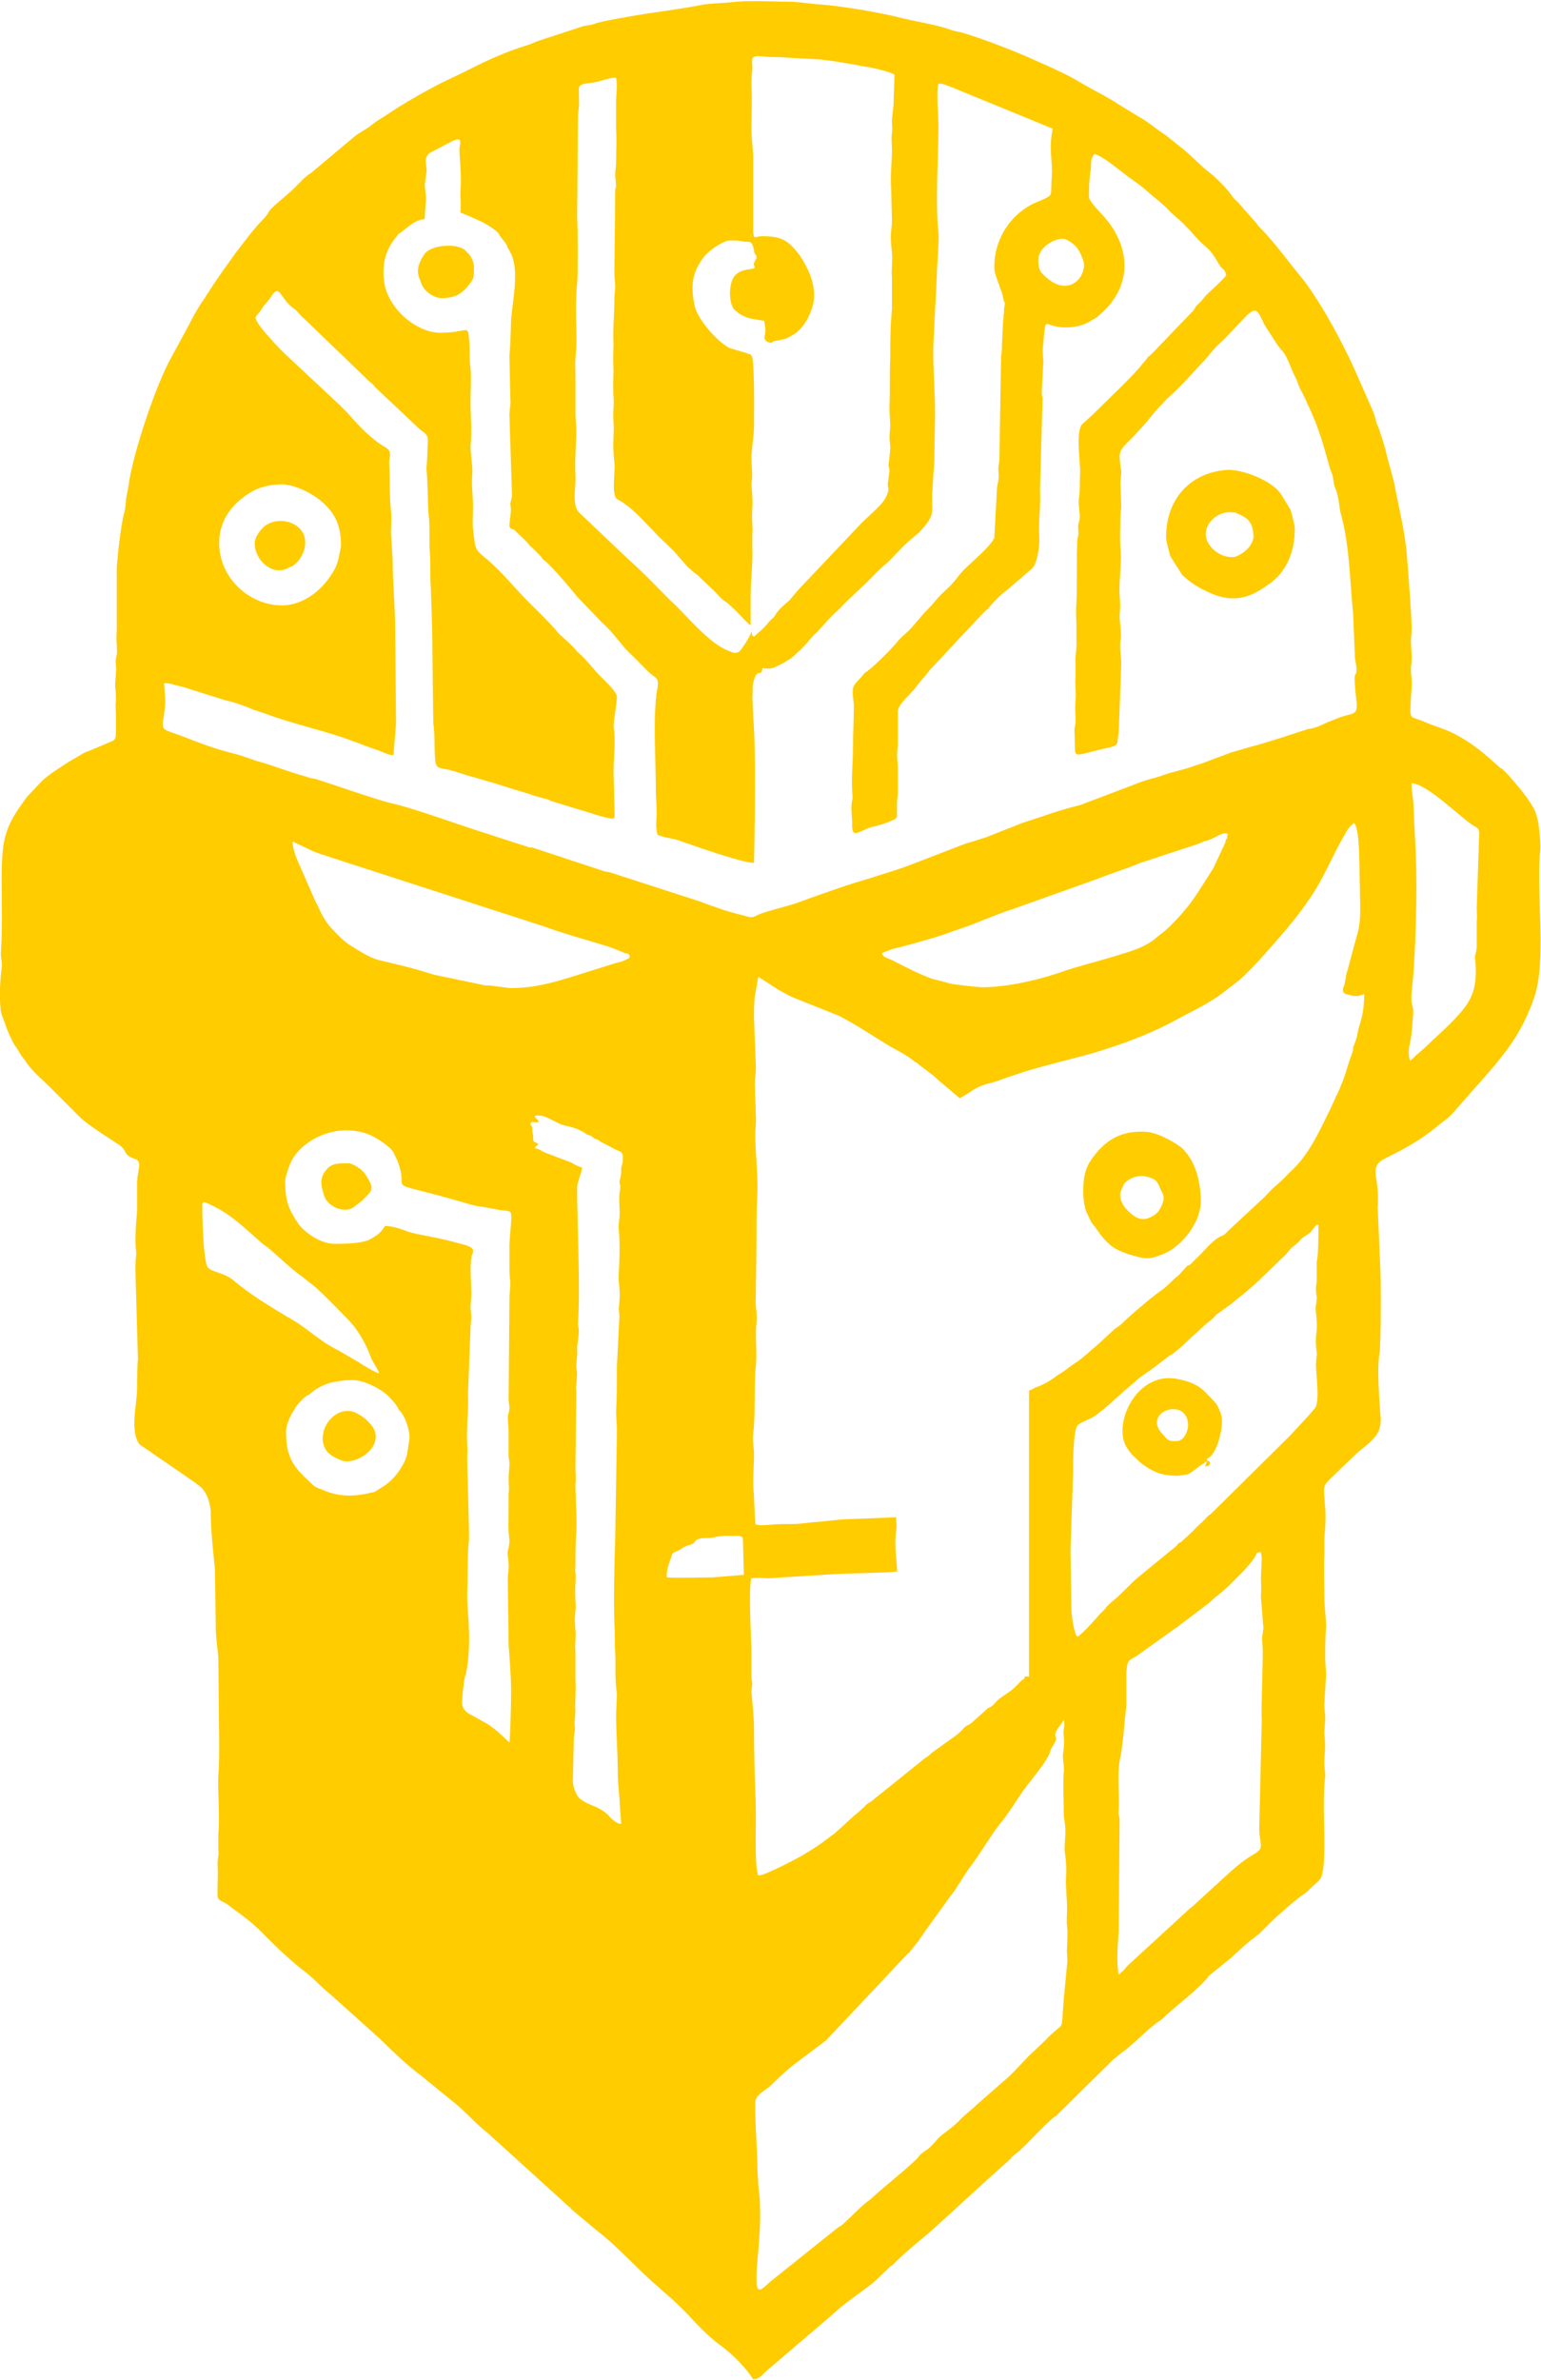 <?xml version="1.0" encoding="UTF-8"?>
<!DOCTYPE svg PUBLIC "-//W3C//DTD SVG 1.1//EN" "http://www.w3.org/Graphics/SVG/1.1/DTD/svg11.dtd">
<!-- Creator: CorelDRAW -->
<svg xmlns="http://www.w3.org/2000/svg" xml:space="preserve" width="149px" height="230px" version="1.1" style="shape-rendering:geometricPrecision; text-rendering:geometricPrecision; image-rendering:optimizeQuality; fill-rule:evenodd; clip-rule:evenodd"
viewBox="0 0 18.21 28.09"
 xmlns:xlink="http://www.w3.org/1999/xlink"
 xmlns:xodm="http://www.corel.com/coreldraw/odm/2003">
 <defs>
  <style type="text/css">
   <![CDATA[
    .fil0 {fill:#FFCC00}
   ]]>
  </style>
 </defs>
 <g id="Layer_x0020_1">
  <path class="fil0" d="M9.76 24.09l-0.32 0.24c-0.11,0.08 -0.22,0.18 -0.32,0.28 -0.07,0.07 -0.16,0.1 -0.19,0.18 -0.02,0.07 0.02,0.63 0.02,0.78 0,0.08 0.01,0.15 0.01,0.22 0.01,0.08 0.02,0.15 0.02,0.23 0.01,0.23 -0.01,0.45 -0.03,0.68 -0.01,0.07 -0.01,0.16 -0.01,0.23 0,0.18 0.08,0.08 0.16,0.01l0.8 -0.64c0.03,-0.02 0.04,-0.02 0.07,-0.05 0.08,-0.07 0.22,-0.22 0.31,-0.28l0.09 -0.08c0.1,-0.09 0.4,-0.33 0.48,-0.42 0.02,-0.04 0.09,-0.08 0.13,-0.11 0.05,-0.05 0.07,-0.07 0.11,-0.12 0.08,-0.07 0.19,-0.14 0.26,-0.22 0.07,-0.07 0.13,-0.11 0.19,-0.17l0.32 -0.28c0.11,-0.09 0.2,-0.2 0.3,-0.3l0.18 -0.17c0.26,-0.28 0.19,-0.05 0.23,-0.49 0,-0.05 0.01,-0.06 0.01,-0.11l0.03 -0.31c0.01,-0.09 -0.01,-0.13 0,-0.21 0,-0.07 0.01,-0.16 0,-0.23 -0.01,-0.09 0,-0.14 0,-0.23 0,-0.07 -0.01,-0.15 -0.01,-0.22 -0.01,-0.07 0,-0.15 0,-0.23 0,-0.08 -0.01,-0.16 -0.02,-0.23 0,-0.07 0.01,-0.15 0.01,-0.23 0,-0.08 -0.02,-0.13 -0.02,-0.22 0,-0.13 -0.01,-0.36 0,-0.46 0.01,-0.06 -0.01,-0.14 -0.01,-0.21 0.01,-0.08 0.02,-0.15 0.01,-0.23 -0.01,-0.1 0.02,-0.1 0,-0.19 -0.01,0.04 -0.1,0.12 -0.1,0.18 0.01,0.07 0.02,0.03 -0.01,0.1 -0.02,0.04 -0.04,0.05 -0.05,0.1 -0.06,0.16 -0.26,0.36 -0.36,0.52 -0.08,0.12 -0.15,0.23 -0.24,0.34 -0.07,0.08 -0.25,0.38 -0.36,0.52 -0.08,0.11 -0.14,0.23 -0.23,0.34l-0.31 0.43c-0.02,0.04 -0.04,0.05 -0.06,0.09l-0.1 0.12 0 0.01c-0.02,0.01 -0.01,0.01 -0.02,0.01l-0.97 1.03zm4.14 -7.08c0.1,0 0.14,-0.13 0.14,-0.19 -0.01,-0.35 -0.57,-0.15 -0.29,0.12 0.06,0.07 0.06,0.07 0.15,0.07zm0.54 -0.24c0,0.15 -0.07,0.41 -0.18,0.45 0.02,0.06 0,0 0.04,0.04 -0.01,0.05 -0.01,0.04 -0.06,0.05 0.01,-0.04 0.01,-0.01 0.02,-0.06 -0.03,0.01 -0.01,0.01 -0.03,0.02 -0.07,0.04 -0.14,0.11 -0.19,0.13 -0.03,0.01 -0.08,0.01 -0.11,0.02 -0.15,0 -0.26,-0.02 -0.39,-0.11 -0.05,-0.03 -0.08,-0.06 -0.13,-0.11 -0.05,-0.04 -0.08,-0.09 -0.11,-0.14 -0.14,-0.29 0.15,-0.89 0.63,-0.78 0.14,0.03 0.24,0.07 0.33,0.17 0.03,0.03 0.1,0.1 0.12,0.13 0.03,0.06 0.06,0.12 0.06,0.19zm-0.88 -2.88c-0.09,-0.03 -0.23,0.01 -0.28,0.09 -0.01,0.02 -0.03,0.07 -0.04,0.09 -0.01,0.08 0.02,0.14 0.06,0.19 0.12,0.13 0.21,0.17 0.34,0.08 0.03,-0.02 0.04,-0.03 0.06,-0.06 0.03,-0.05 0.07,-0.13 0.04,-0.19 -0.01,-0.03 -0.01,-0.02 -0.02,-0.04 -0.04,-0.09 -0.04,-0.13 -0.16,-0.16zm-0.76 0.19c0,-0.13 0.01,-0.26 0.08,-0.37 0.17,-0.26 0.38,-0.38 0.69,-0.35 0.14,0.02 0.35,0.14 0.42,0.21 0.01,0.01 0.02,0.03 0.04,0.05 0.11,0.14 0.16,0.36 0.16,0.56 0,0.24 -0.21,0.52 -0.44,0.62 -0.09,0.03 -0.15,0.07 -0.28,0.04 -0.28,-0.07 -0.37,-0.12 -0.53,-0.36 -0.03,-0.03 -0.05,-0.06 -0.07,-0.11 -0.02,-0.04 -0.04,-0.07 -0.05,-0.13 -0.01,-0.03 -0.02,-0.12 -0.02,-0.16zm-8.64 2.58c0.05,0.01 0.16,0.08 0.19,0.12 0.24,0.22 -0.05,0.48 -0.27,0.47 -0.06,-0.01 -0.16,-0.06 -0.2,-0.1 -0.06,-0.06 -0.08,-0.16 -0.06,-0.23 0.02,-0.14 0.17,-0.3 0.34,-0.26zm0.23 -2.65c0,0.07 -0.04,0.08 -0.11,0.16l-0.09 0.07c-0.12,0.1 -0.33,-0.01 -0.36,-0.13 -0.04,-0.13 -0.06,-0.21 0.04,-0.32 0.07,-0.07 0.16,-0.06 0.26,-0.06 0.02,0 0.07,0.03 0.09,0.04 0,0 0.02,0.02 0.03,0.02 0.08,0.06 0.14,0.19 0.14,0.22zm-1.38 -7.6c0,-0.08 0.06,-0.15 0.11,-0.2 0.18,-0.15 0.54,-0.04 0.48,0.25 -0.02,0.09 -0.07,0.17 -0.15,0.22l-0.03 0.01c-0.19,0.12 -0.41,-0.08 -0.41,-0.28zm2.59 -3.28c0,0.15 0.01,0.14 -0.08,0.25 -0.07,0.08 -0.13,0.12 -0.26,0.13 -0.14,0.02 -0.26,-0.1 -0.28,-0.17 -0.04,-0.1 -0.08,-0.17 0.03,-0.34 0.07,-0.12 0.38,-0.14 0.48,-0.06l0.06 0.06c0.02,0.03 0.05,0.09 0.05,0.13zm8.96 3.44c0.05,0 0.07,-0.02 0.11,-0.04 0.07,-0.04 0.16,-0.14 0.14,-0.24 -0.01,-0.14 -0.08,-0.19 -0.18,-0.23 -0.03,-0.02 -0.06,-0.02 -0.11,-0.02 -0.21,0.01 -0.39,0.26 -0.17,0.45 0.06,0.05 0.13,0.08 0.21,0.08zm0.74 -0.33c0,0.21 -0.06,0.41 -0.2,0.56 -0.07,0.07 -0.12,0.1 -0.21,0.16 -0.23,0.14 -0.43,0.12 -0.66,0 -0.09,-0.04 -0.2,-0.12 -0.26,-0.18l-0.14 -0.22c-0.01,-0.02 -0.01,-0.05 -0.02,-0.07 -0.01,-0.06 -0.03,-0.09 -0.03,-0.16 0,-0.45 0.29,-0.76 0.72,-0.79 0.17,-0.01 0.53,0.12 0.64,0.29l0.11 0.18c0.01,0.03 0.01,0.04 0.02,0.07 0.01,0.06 0.03,0.1 0.03,0.16zm-0.39 12.15c0,-0.02 -0.01,-0.05 -0.01,-0.07 -0.06,0.01 -0.04,0 -0.06,0.04 -0.03,0.06 -0.1,0.13 -0.13,0.17 -0.08,0.08 -0.13,0.13 -0.2,0.2 -0.11,0.1 -0.15,0.12 -0.22,0.19l-0.37 0.28c-0.01,0.01 -0.01,0.01 -0.03,0.02l-0.46 0.33c-0.02,0.01 -0.04,0.02 -0.07,0.04 -0.04,0.03 -0.04,0.06 -0.05,0.15l0 0.39c-0.02,0.17 -0.04,0.49 -0.08,0.66 -0.03,0.17 0,0.39 -0.01,0.58 -0.01,0.05 0.01,0.07 0.01,0.11l-0.01 1.32c-0.01,0.14 -0.03,0.37 0,0.51 0.02,-0.01 0.01,0 0.02,-0.02 0.01,0 0.02,-0.02 0.03,-0.02 0.02,-0.02 0.03,-0.04 0.05,-0.06l0.73 -0.67c0.02,-0.02 0.03,-0.02 0.06,-0.05l0.36 -0.33c0.11,-0.1 0.21,-0.19 0.33,-0.26 0.15,-0.09 0.09,-0.09 0.08,-0.3l0.03 -1.29c-0.01,-0.16 0.02,-0.78 0.01,-0.87 -0.01,-0.17 -0.01,-0.06 0.01,-0.22l-0.03 -0.37c0,-0.06 0.01,-0.04 0,-0.21l0.01 -0.25zm-6.72 -0.17c-0.03,0.02 -0.07,0.02 -0.1,0.04 -0.03,0.01 -0.02,0.02 -0.09,0.05 -0.06,0.03 -0.05,0.01 -0.07,0.08 -0.02,0.04 -0.06,0.17 -0.05,0.23 0.16,0.01 0.36,0 0.54,0l0.37 -0.03 -0.01 -0.38c0,-0.06 0,-0.08 -0.06,-0.08 -0.14,0 -0.16,-0.01 -0.3,0.02 -0.05,0.01 -0.09,0 -0.14,0.01 -0.08,0.02 -0.05,0.03 -0.09,0.06zm-3.35 -1.25c0,-0.08 -0.04,-0.21 -0.08,-0.27 -0.01,-0.01 -0.02,-0.04 -0.04,-0.05 -0.05,-0.08 -0.02,-0.05 -0.11,-0.15 -0.1,-0.11 -0.33,-0.22 -0.46,-0.21 -0.09,0 -0.23,0.02 -0.3,0.05 -0.05,0.02 -0.07,0.03 -0.12,0.06l-0.09 0.07c0,0 0,0 -0.01,0l-0.05 0.04c-0.02,0.02 -0.02,0.03 -0.04,0.04 -0.04,0.05 -0.04,0.05 -0.07,0.1 -0.04,0.06 -0.09,0.17 -0.09,0.25 0,0.31 0.09,0.42 0.31,0.62 0.03,0.03 0.07,0.05 0.11,0.06 0.19,0.09 0.38,0.09 0.58,0.04 0.07,-0.01 0.06,-0.02 0.11,-0.05 0.13,-0.07 0.24,-0.2 0.3,-0.34 0.01,-0.02 0.01,-0.04 0.02,-0.06l0.03 -0.2zm10.71 -0.87c0.01,-0.17 0.02,-0.04 0,-0.22 -0.01,-0.15 0.03,-0.15 0,-0.39 0,-0.03 -0.01,-0.05 0,-0.08 0.02,-0.18 0.01,-0.02 0,-0.2 0,-0.04 0.01,-0.06 0.01,-0.1l0 -0.22c0.02,-0.07 0.02,-0.33 0.02,-0.41 0,-0.08 -0.07,0.04 -0.09,0.06 -0.04,0.04 -0.08,0.05 -0.12,0.09 -0.03,0.04 -0.06,0.06 -0.11,0.1 -0.04,0.04 -0.06,0.08 -0.1,0.11 -0.19,0.18 -0.34,0.34 -0.55,0.5 -0.02,0.02 -0.04,0.03 -0.06,0.05l-0.18 0.13c-0.04,0.05 -0.07,0.07 -0.11,0.1l-0.22 0.2c-0.1,0.1 -0.11,0.1 -0.17,0.15 -0.02,0.02 -0.04,0.02 -0.06,0.04l-0.12 0.09c-0.11,0.09 -0.21,0.14 -0.3,0.23 -0.02,0.01 -0.03,0.03 -0.06,0.05 -0.11,0.09 -0.35,0.33 -0.46,0.37 -0.04,0.02 -0.12,0.05 -0.14,0.08 -0.05,0.07 -0.05,0.47 -0.05,0.57l-0.03 0.9 0.01 0.67c0,0.09 0.03,0.31 0.07,0.35 0.04,-0.01 0.21,-0.2 0.27,-0.27 0.11,-0.1 0.03,-0.05 0.16,-0.16 0.09,-0.07 0.21,-0.21 0.3,-0.28l0.44 -0.36c0.05,-0.06 0.01,-0.02 0.06,-0.05l0.14 -0.13c0.07,-0.08 0.1,-0.09 0.13,-0.13 0.01,0 0.01,0 0.01,0 0,-0.01 0,-0.01 0,-0.01l0.04 -0.04c0.02,-0.01 0.03,-0.02 0.05,-0.04l0.91 -0.9c0.1,-0.11 0.21,-0.22 0.3,-0.33 0.06,-0.09 0.01,-0.4 0.01,-0.52zm-11.07 0.11c-0.01,-0.04 -0.06,-0.11 -0.09,-0.17 -0.06,-0.17 -0.16,-0.35 -0.29,-0.48 -0.09,-0.09 -0.31,-0.32 -0.4,-0.39l-0.14 -0.11c-0.11,-0.07 -0.35,-0.31 -0.43,-0.36 -0.11,-0.08 -0.34,-0.33 -0.58,-0.45 -0.1,-0.05 -0.16,-0.09 -0.16,-0.03 0,0.13 0.01,0.63 0.06,0.73 0.04,0.07 0.2,0.06 0.33,0.18 0.21,0.17 0.38,0.27 0.61,0.41 0.13,0.07 0.19,0.12 0.3,0.2 0.05,0.04 0.1,0.07 0.15,0.11l0.12 0.07c0.02,0.01 0.02,0.01 0.04,0.02l0.24 0.14c0.06,0.04 0.21,0.13 0.24,0.13zm1.54 -0.9c0,-0.04 0.01,-0.1 0.01,-0.16 0,-0.05 -0.01,-0.09 -0.01,-0.15l0 -0.32c0.03,-0.45 0.06,-0.37 -0.12,-0.4l-0.22 -0.04c-0.03,0 -0.11,-0.02 -0.14,-0.03 -1.09,-0.32 -0.68,-0.09 -0.84,-0.5 -0.01,-0.03 -0.04,-0.08 -0.05,-0.11 -0.04,-0.07 -0.21,-0.18 -0.29,-0.21 -0.38,-0.15 -0.79,0.06 -0.92,0.32 -0.02,0.04 -0.07,0.18 -0.07,0.23 0,0.24 0.04,0.33 0.16,0.51 0.07,0.09 0.25,0.23 0.42,0.23 0.12,0 0.31,0 0.42,-0.05 0.1,-0.06 0.12,-0.07 0.18,-0.16 0.1,0 0.2,0.04 0.28,0.07 0.14,0.04 0.32,0.06 0.54,0.12 0.05,0.02 0.22,0.04 0.22,0.1 0,0.06 -0.02,0.04 -0.02,0.09 -0.02,0.1 0,0.32 0,0.42 0,0.07 -0.01,0.11 -0.01,0.16 0,0.02 0.01,0.09 0.01,0.12 0,0.04 -0.01,0.07 -0.01,0.12l-0.03 0.79c0.01,0.22 -0.02,0.33 -0.01,0.59 0.01,0.08 0,0.13 0,0.14 0,0.15 0.03,0.94 0.02,1.01 -0.02,0.15 -0.01,0.47 -0.02,0.63 0,0.16 0.02,0.27 0.02,0.39 0.01,0.16 0,0.44 -0.05,0.59 -0.01,0.05 -0.03,0.23 -0.03,0.29 0,0.07 0.05,0.12 0.12,0.15l0.16 0.09c0.13,0.07 0.26,0.22 0.28,0.23 0.01,-0.03 0.02,-0.52 0.02,-0.6 0,-0.18 -0.02,-0.41 -0.03,-0.56l-0.01 -0.8c0.02,-0.14 0.01,-0.14 0,-0.25 -0.01,-0.06 0.02,-0.08 0.02,-0.18 -0.02,-0.17 -0.01,-0.21 -0.01,-0.37 0,-0.06 0,-0.13 0,-0.18 0.01,-0.07 0,-0.11 0,-0.17 0,-0.07 0.01,-0.13 0.01,-0.18 0,-0.07 -0.01,-0.05 -0.01,-0.1l0 -0.29c-0.02,-0.28 0,-0.14 0.01,-0.27 0,-0.04 -0.01,-0.06 -0.01,-0.1l0.01 -1.21zm1.34 -1.64c0,-0.07 -0.01,-0.07 -0.08,-0.1l-0.19 -0.1c-0.02,-0.02 -0.03,-0.02 -0.06,-0.03 -0.02,-0.01 -0.03,-0.03 -0.06,-0.04 -0.03,-0.01 -0.04,-0.01 -0.06,-0.03 -0.14,-0.08 -0.19,-0.07 -0.28,-0.1 -0.08,-0.03 -0.21,-0.13 -0.31,-0.1 0.01,0.04 0.03,0.03 0.05,0.07 -0.06,0.02 -0.08,-0.02 -0.1,0.02 -0.01,0.03 0.01,0 0.02,0.05 0,0.02 0,0.07 0.01,0.08 0,0.11 0,0.07 0.06,0.11 -0.01,0.03 -0.02,0.01 -0.04,0.05 0.06,0.01 0.08,0.04 0.14,0.06l0.29 0.11c0.03,0.02 0.09,0.05 0.13,0.06 -0.01,0.07 -0.06,0.18 -0.06,0.23 0,0.45 0.04,1.2 0.01,1.61 0,0.04 0.01,0.05 0.01,0.08 0,0.09 -0.02,0.18 -0.02,0.2 0,0.14 0.01,-0.02 -0.01,0.22 0,0.07 0.02,0.02 0,0.23 -0.01,0.04 0,0.04 0,0.08l-0.01 0.89c0,0.07 0.01,0.13 0,0.2 0,0.14 0.02,0.43 0.01,0.57 -0.01,0.11 -0.01,0.28 -0.01,0.39 -0.01,0.13 0.01,0.03 0,0.22 -0.01,0.12 0.01,0.27 0,0.31 -0.01,0.16 -0.01,0.07 0,0.23 0.01,0.09 -0.01,0.16 0,0.26l0 0.33c0.01,0.17 -0.01,0.24 0,0.37l-0.01 0.14c0,0.04 0.01,0.05 0,0.11 -0.01,0.04 -0.01,0.07 -0.01,0.11l-0.01 0.47c0,0.06 0.04,0.17 0.08,0.2 0.12,0.1 0.2,0.07 0.34,0.2 0.02,0.03 0.09,0.09 0.13,0.1 0.02,0 0,0 0.02,0 0,-0.03 -0.02,-0.25 -0.02,-0.31 -0.01,-0.1 -0.02,-0.2 -0.02,-0.32 0,-0.19 -0.02,-0.49 -0.02,-0.65l0.01 -0.25c-0.03,-0.22 -0.01,-0.35 -0.02,-0.49 -0.01,-0.11 0,-0.23 -0.01,-0.34 -0.01,-0.3 0,-0.71 0.01,-1.01l0.02 -1.26c0,-0.08 -0.01,-0.19 -0.01,-0.24 0.01,-0.13 0.01,-0.39 0.01,-0.53l0.03 -0.6c-0.01,-0.13 -0.01,-0.01 0,-0.18 0.01,-0.11 -0.01,-0.21 -0.01,-0.28 0.01,-0.19 0.02,-0.39 0,-0.58 0,-0.08 0.02,-0.13 0.01,-0.24 -0.01,-0.23 0.01,-0.16 0.01,-0.24 0,-0.04 -0.02,-0.04 0,-0.1 0.01,-0.06 0.01,-0.04 0.01,-0.09 0,-0.09 0.02,-0.05 0.02,-0.15zm4.79 2.75c0.02,-0.01 0.05,-0.02 0.08,-0.04 0.11,-0.04 0.18,-0.08 0.27,-0.15 0.03,-0.02 0.05,-0.03 0.08,-0.05 0.07,-0.06 0.18,-0.12 0.24,-0.18 0.03,-0.02 0.05,-0.04 0.07,-0.06 0.1,-0.08 0.2,-0.18 0.29,-0.26 0.03,-0.02 0.05,-0.03 0.08,-0.06 0.09,-0.09 0.35,-0.31 0.45,-0.38 0.08,-0.05 0.15,-0.14 0.22,-0.19l0.1 -0.11c0.02,-0.01 0.02,0 0.04,-0.02l0.07 -0.07c0.09,-0.08 0.18,-0.21 0.29,-0.26 0.05,-0.02 0.04,-0.02 0.08,-0.06l0.43 -0.4c0.04,-0.04 0.08,-0.09 0.13,-0.13 0.14,-0.12 0.11,-0.11 0.22,-0.21 0.19,-0.19 0.3,-0.44 0.42,-0.68l0.07 -0.15c0,-0.01 0.01,-0.03 0.02,-0.04 0.13,-0.3 0.08,-0.22 0.18,-0.5 0.01,-0.02 0.01,-0.04 0.01,-0.06 0.02,-0.05 0.04,-0.1 0.05,-0.15 0.02,-0.14 0.08,-0.2 0.08,-0.48 -0.05,0.02 -0.07,0.03 -0.14,0.02 -0.06,-0.02 -0.09,-0.01 -0.11,-0.05 0,-0.02 0,-0.02 0,-0.04 0.01,-0.03 0,0.01 0.01,-0.02 0.02,-0.05 0.02,-0.12 0.04,-0.18 0.01,-0.03 0.02,-0.07 0.03,-0.11l0.09 -0.33c0.05,-0.17 0.03,-0.36 0.03,-0.54 -0.01,-0.14 0.01,-0.7 -0.07,-0.77 -0.04,0.03 -0.09,0.09 -0.11,0.14 -0.15,0.25 -0.26,0.55 -0.44,0.79 -0.1,0.15 -0.21,0.28 -0.33,0.42 -0.15,0.17 -0.3,0.35 -0.48,0.51l-0.13 0.1c-0.19,0.16 -0.42,0.26 -0.62,0.37 -0.31,0.17 -0.65,0.29 -0.98,0.39 -0.25,0.07 -0.67,0.17 -0.87,0.24 -0.03,0.01 -0.06,0.02 -0.09,0.03 -0.1,0.03 -0.18,0.07 -0.28,0.09 -0.07,0.02 -0.12,0.04 -0.18,0.08 -0.03,0.02 -0.12,0.08 -0.15,0.09l-0.26 -0.22c-0.07,-0.07 -0.14,-0.11 -0.2,-0.16 -0.03,-0.02 -0.04,-0.04 -0.07,-0.05 -0.08,-0.07 -0.2,-0.13 -0.29,-0.18 -0.2,-0.12 -0.39,-0.25 -0.6,-0.36l-0.5 -0.2c-0.21,-0.08 -0.39,-0.23 -0.46,-0.26l-0.04 0.23c-0.01,0.07 -0.01,0.18 -0.01,0.26l0.02 0.52c0.01,0.09 -0.01,0.17 -0.01,0.26 0,0.1 0.02,0.42 0.01,0.5 -0.02,0.16 0.03,0.55 0.02,0.77 -0.01,0.18 -0.01,0.36 -0.01,0.54l-0.01 0.76c0,0.07 0.02,0.15 0.01,0.24 -0.02,0.16 0.01,0.37 -0.01,0.53 -0.02,0.15 0,0.58 -0.03,0.78 -0.01,0.1 0.01,0.16 0.01,0.25 0,0.15 -0.02,0.32 0,0.48 0,0.08 0.01,0.18 0.01,0.26 0.01,0.06 -0.01,0.09 0.04,0.09 0.03,0.01 0.09,0 0.13,0 0.06,-0.01 0.19,-0.01 0.26,-0.01 0.09,0 0.16,-0.01 0.24,-0.02 0.17,-0.01 0.33,-0.04 0.5,-0.04l0.5 -0.02c0,0.04 0.01,0.11 0,0.16 -0.03,0.18 0.02,0.45 0.01,0.48 -0.12,0.02 -0.67,0.02 -0.87,0.04l-0.64 0.04c-0.07,0 -0.14,-0.01 -0.21,0 -0.04,0.13 0,0.72 0,0.9 0,0.08 0,0.15 0,0.23 0,0.04 0,0.07 0.01,0.11 0,0.04 -0.01,0.05 -0.01,0.1 0.01,0.13 0.03,0.3 0.03,0.43 0,0.3 0.01,0.62 0.02,0.88 0.01,0.19 -0.02,0.74 0.03,0.86 0.06,0.01 0.42,-0.18 0.51,-0.23 0.1,-0.06 0.2,-0.12 0.29,-0.19 0.05,-0.04 0.1,-0.07 0.14,-0.11 0.08,-0.07 0.17,-0.16 0.26,-0.23 0.01,-0.01 -0.01,0 0.01,-0.01l0.02 -0.02c0.01,-0.01 0.03,-0.02 0.03,-0.03 0.02,-0.02 0.05,-0.04 0.07,-0.05l0.61 -0.49c0.02,-0.02 0.04,-0.03 0.07,-0.05l0.02 -0.02c0,0 0,0 0.01,0 0,0 0,-0.01 0,-0.01l0.18 -0.13c0.07,-0.05 0.15,-0.1 0.2,-0.16 0.04,-0.05 0.07,-0.04 0.11,-0.08l0.19 -0.17c0.01,0 0.03,-0.01 0.04,-0.02 0.03,-0.02 0.03,-0.03 0.06,-0.06 0.06,-0.06 0.15,-0.1 0.21,-0.16l0.09 -0.09c0.02,-0.01 0.01,0.01 0.03,-0.03 0,0 0,-0.01 0,-0.01l0.05 0 0 -3.37 -0.01 0zm-4.71 -5.12c0,-0.04 0,-0.03 -0.03,-0.05 -0.01,0 -0.03,0 -0.04,-0.01l-0.15 -0.06c-0.09,-0.03 -0.17,-0.05 -0.26,-0.08 -0.18,-0.05 -0.34,-0.1 -0.51,-0.16 -0.03,-0.01 -0.02,-0.01 -0.06,-0.02 -0.02,-0.01 -0.04,-0.01 -0.06,-0.02l-2.41 -0.78c-0.08,-0.03 -0.17,-0.05 -0.25,-0.09l-0.21 -0.1c-0.01,0.04 0.03,0.16 0.05,0.21l0.21 0.48c0.09,0.17 0.09,0.23 0.26,0.4 0.05,0.05 0.08,0.08 0.15,0.13 0.1,0.06 0.23,0.15 0.35,0.18 0.25,0.06 0.39,0.09 0.64,0.17l0.62 0.13c0.02,0 0.03,0 0.05,0l0.24 0.03c0.28,0 0.49,-0.06 0.75,-0.14l0.51 -0.16c0.03,0 0.13,-0.04 0.15,-0.06zm4.17 0.35c0.31,0 0.72,-0.1 0.99,-0.2 0.18,-0.06 0.74,-0.2 0.9,-0.28 0.14,-0.07 0.14,-0.09 0.22,-0.15 0.1,-0.07 0.28,-0.27 0.36,-0.38 0.06,-0.08 0.21,-0.32 0.26,-0.4l0.14 -0.3c0,-0.02 0.01,-0.04 0.02,-0.05 0,-0.02 0.01,-0.04 0.01,-0.05 -0.06,-0.03 -0.13,0.04 -0.25,0.08 -0.06,0.01 -0.07,0.03 -0.14,0.05l-0.64 0.21c-0.14,0.06 -0.39,0.14 -0.51,0.19l-1.01 0.36c-0.08,0.02 -0.42,0.16 -0.5,0.19l-0.26 0.09c-0.12,0.05 -0.64,0.19 -0.66,0.19 -0.04,0.02 -0.09,0.03 -0.12,0.05 0.02,0.05 0.06,0.05 0.12,0.08l0.26 0.13c0.29,0.13 0.17,0.07 0.44,0.15 0.06,0.01 0.31,0.04 0.37,0.04zm5.1 0.83c0.01,-0.02 0.03,-0.03 0.04,-0.04 0.13,-0.11 0.14,-0.13 0.24,-0.22 0.11,-0.1 0.3,-0.28 0.37,-0.41 0.07,-0.13 0.08,-0.23 0.08,-0.38 0,-0.05 -0.01,-0.1 -0.01,-0.15 0.01,-0.04 0.02,-0.06 0.02,-0.12 0,-0.1 0,-0.18 0,-0.29 0.01,-0.05 0,-0.1 0,-0.15l0.03 -0.9c-0.01,-0.05 -0.02,-0.05 -0.07,-0.08 -0.16,-0.1 -0.54,-0.49 -0.73,-0.5 0,0.08 0.01,0.13 0.02,0.21l0.03 0.62c0.02,0.44 0,1.22 -0.05,1.65 -0.01,0.12 0.01,0.13 0.02,0.2 0,0.08 -0.02,0.32 -0.04,0.4 -0.03,0.1 0,0.19 0,0.19 0,0 0,0 0,0.01l0.05 -0.04zm-12.68 -6.04c0,-0.23 -0.06,-0.37 -0.21,-0.51 -0.12,-0.11 -0.32,-0.21 -0.48,-0.22 -0.13,0 -0.27,0.03 -0.37,0.09 -0.22,0.13 -0.38,0.33 -0.38,0.6 0,0.43 0.37,0.74 0.74,0.74 0.27,0 0.5,-0.2 0.62,-0.42 0.02,-0.03 0.04,-0.09 0.05,-0.13l0.03 -0.15zm8.78 -3.32c0,-0.05 -0.05,-0.16 -0.08,-0.2 -0.03,-0.04 -0.11,-0.1 -0.16,-0.11 -0.09,-0.01 -0.3,0.09 -0.3,0.25 0,0.13 0.03,0.15 0.11,0.22 0.24,0.2 0.43,0.01 0.43,-0.16zm-1.54 -2.09c-0.06,-0.02 -0.13,-0.06 -0.18,-0.05 -0.03,0.08 0,0.4 0,0.49 0,0.33 -0.04,0.95 0,1.27 0.01,0.09 -0.02,0.4 -0.02,0.52l-0.04 0.79c-0.01,0.2 0.02,0.58 0.02,0.82l-0.01 0.57c0,0.06 -0.01,0.11 -0.01,0.15l-0.01 0.17c-0.03,0.27 0.07,0.28 -0.16,0.52l-0.13 0.11c-0.1,0.09 -0.17,0.18 -0.26,0.26 -0.05,0.04 -0.09,0.08 -0.14,0.13 -0.11,0.12 -0.29,0.27 -0.4,0.39 -0.13,0.12 -0.16,0.16 -0.26,0.27 -0.02,0.03 -0.04,0.03 -0.07,0.07 -0.06,0.07 -0.11,0.13 -0.19,0.2 -0.01,0.01 -0.04,0.04 -0.07,0.06l-0.08 0.05c-0.13,0.06 -0.13,0.08 -0.25,0.06 -0.01,0.11 -0.05,0.01 -0.09,0.11 -0.04,0.11 -0.02,0.15 -0.03,0.24l0.01 0.21c0.03,0.4 0.02,0.82 0.02,1.22l-0.01 0.52c-0.11,0.01 -0.71,-0.2 -0.85,-0.25 -0.09,-0.04 -0.2,-0.04 -0.29,-0.08 -0.03,-0.12 -0.01,-0.16 -0.01,-0.27l-0.01 -0.23c0,-0.29 -0.02,-0.66 -0.01,-0.94l0.01 -0.16c0.01,-0.02 0,-0.05 0.01,-0.08 0.01,-0.07 0.04,-0.15 -0.03,-0.19 -0.07,-0.05 -0.11,-0.1 -0.18,-0.17 -0.07,-0.07 -0.16,-0.15 -0.22,-0.23l-0.1 -0.12c-0.05,-0.05 -0.08,-0.09 -0.11,-0.11l-0.22 -0.23c-0.04,-0.04 -0.08,-0.08 -0.11,-0.12l-0.1 -0.12c-0.07,-0.08 -0.14,-0.16 -0.22,-0.24 -0.02,-0.02 -0.04,-0.03 -0.06,-0.05 -0.01,-0.02 -0.01,-0.02 -0.03,-0.04 0,0 -0.02,-0.02 -0.02,-0.02l-0.05 -0.05c0,0 -0.01,-0.01 -0.01,-0.01 -0.03,-0.03 -0.03,-0.02 -0.05,-0.05 -0.04,-0.05 -0.12,-0.12 -0.12,-0.12 0,0 0,0 0,0l-0.05 -0.05c-0.03,-0.02 -0.06,-0.01 -0.06,-0.05 0,-0.09 0.03,-0.16 0.01,-0.26 0,-0.01 0.02,-0.08 0.02,-0.09l-0.03 -0.96c0,-0.07 0.02,-0.13 0.01,-0.2l-0.01 -0.49c0,-0.05 0.01,-0.09 0.01,-0.15l0.01 -0.29c0.02,-0.24 0.1,-0.59 -0.01,-0.79 -0.02,-0.03 -0.01,-0.03 -0.03,-0.05 -0.01,-0.02 0,-0.01 -0.01,-0.03 -0.01,-0.01 0,0 -0.01,-0.02l-0.07 -0.09c-0.02,-0.04 -0.04,-0.06 -0.07,-0.08 -0.12,-0.09 -0.26,-0.14 -0.4,-0.2 0.01,-0.12 0,-0.14 0,-0.24 0.02,-0.23 -0.02,-0.47 -0.01,-0.52 0.01,-0.07 0.04,-0.15 -0.11,-0.07l-0.23 0.12c-0.1,0.06 -0.04,0.16 -0.05,0.23l-0.02 0.14c0,0.08 0.02,0.14 0.01,0.23 -0.03,0.31 0.04,0.11 -0.17,0.25l-0.13 0.1c-0.02,0.01 -0.03,0.02 -0.04,0.04 -0.13,0.15 -0.18,0.32 -0.15,0.54 0.04,0.31 0.38,0.6 0.66,0.6 0.32,0 0.33,-0.1 0.34,0.06 0.02,0.13 0,0.23 0.02,0.36 0.01,0.12 0,0.26 0,0.39 0,0.19 0.02,0.35 0,0.53 0,0.1 0.03,0.25 0.02,0.34 -0.01,0.13 0.01,0.25 0.01,0.38 0,0.09 -0.01,0.18 0,0.26 0.03,0.24 0.01,0.23 0.17,0.36 0.14,0.12 0.26,0.26 0.39,0.4 0.13,0.14 0.35,0.34 0.45,0.47 0.05,0.05 0.14,0.12 0.2,0.19 0.02,0.03 0.05,0.05 0.07,0.07 0.06,0.06 0.12,0.13 0.18,0.2 0.05,0.06 0.24,0.22 0.24,0.29 0,0.08 -0.04,0.28 -0.04,0.35 0.03,0.18 0,0.35 0,0.54l0.01 0.4c0,0.17 0.04,0.17 -0.16,0.12l-0.59 -0.18c-0.02,-0.01 -0.01,-0.01 -0.04,-0.02 -0.05,-0.01 -0.11,-0.03 -0.15,-0.04 -0.11,-0.04 -0.2,-0.06 -0.32,-0.1 -0.21,-0.07 -0.42,-0.12 -0.63,-0.19 -0.19,-0.06 -0.22,0 -0.23,-0.17 -0.01,-0.13 0,-0.27 -0.02,-0.4l-0.01 -0.81c0,-0.27 -0.01,-0.53 -0.02,-0.8 -0.01,-0.12 0,-0.28 -0.01,-0.4 -0.01,-0.12 0,-0.27 -0.01,-0.4 -0.02,-0.16 -0.01,-0.38 -0.03,-0.58 0,-0.07 0.01,-0.13 0.01,-0.19 0,-0.2 0.04,-0.2 -0.09,-0.29l-0.53 -0.5c-0.01,-0.02 -0.03,-0.04 -0.05,-0.05l-0.79 -0.76c-0.04,-0.03 -0.07,-0.08 -0.11,-0.11 -0.18,-0.12 -0.17,-0.32 -0.28,-0.14 -0.04,0.06 -0.09,0.1 -0.12,0.16 -0.02,0.03 -0.05,0.05 -0.06,0.08 -0.01,0.07 0.33,0.42 0.38,0.46l0.61 0.57c0.01,0 0.01,0.01 0.01,0.01l0.09 0.09c0.12,0.14 0.28,0.31 0.44,0.4 0.1,0.06 0.04,0.11 0.05,0.21 0.01,0.16 0,0.38 0.02,0.54 0.01,0.08 0,0.18 0,0.27l0.02 0.31c0,0.28 0.03,0.57 0.03,0.84l0.01 1.09 -0.03 0.38c-0.05,0 -0.11,-0.03 -0.16,-0.05l-0.17 -0.06c-0.05,-0.02 -0.1,-0.04 -0.16,-0.06l-0.08 -0.03c-0.33,-0.11 -0.65,-0.18 -0.97,-0.3l-0.12 -0.04c-0.09,-0.04 -0.23,-0.09 -0.33,-0.11l-0.51 -0.16c-0.06,-0.01 -0.16,-0.05 -0.21,-0.04 0,0.08 0.02,0.19 0.01,0.27 -0.03,0.3 -0.09,0.25 0.19,0.35 0.19,0.07 0.19,0.08 0.44,0.16l0.18 0.05c0.09,0.02 0.19,0.06 0.28,0.09 0.16,0.04 0.38,0.13 0.57,0.18 0.03,0.01 0.03,0.01 0.06,0.02 0.02,0 0.04,0.01 0.06,0.01 0.22,0.07 0.76,0.26 0.91,0.29 0.25,0.06 0.64,0.2 0.91,0.29l0.71 0.23c0.02,0 0.02,0 0.03,0l0.85 0.28c0.04,0.01 0.07,0.01 0.12,0.03l1.02 0.33c0.07,0.03 0.14,0.05 0.22,0.08 0.11,0.04 0.24,0.07 0.35,0.1 0.06,0.01 0.07,-0.01 0.12,-0.03 0.09,-0.04 0.35,-0.1 0.46,-0.14 0.16,-0.06 0.5,-0.18 0.66,-0.23l0.23 -0.07c0.15,-0.05 0.3,-0.09 0.45,-0.15l0.65 -0.25c0.08,-0.02 0.16,-0.05 0.23,-0.07l0.43 -0.17c0.22,-0.07 0.46,-0.16 0.68,-0.21l0.66 -0.25c0.11,-0.05 0.24,-0.07 0.34,-0.11 0.11,-0.04 0.24,-0.06 0.34,-0.1 0.05,-0.02 0.07,-0.02 0.12,-0.04l0.32 -0.12c0.06,-0.02 0.18,-0.05 0.24,-0.07 0.17,-0.04 0.61,-0.19 0.68,-0.21 0.09,-0.01 0.16,-0.05 0.23,-0.08 0.04,-0.02 0.06,-0.02 0.1,-0.04 0.18,-0.08 0.26,-0.02 0.24,-0.2 -0.05,-0.45 0,-0.25 0,-0.39 0,-0.05 -0.02,-0.1 -0.02,-0.16l-0.02 -0.49c-0.04,-0.39 -0.04,-0.81 -0.15,-1.2 -0.02,-0.1 -0.02,-0.19 -0.06,-0.28 -0.02,-0.04 -0.02,-0.09 -0.03,-0.14 -0.01,-0.05 -0.03,-0.07 -0.04,-0.12l-0.08 -0.28c-0.05,-0.16 -0.11,-0.32 -0.19,-0.48 -0.01,-0.04 -0.04,-0.08 -0.05,-0.11 -0.04,-0.06 -0.05,-0.12 -0.08,-0.18 -0.05,-0.09 -0.08,-0.2 -0.13,-0.28 -0.03,-0.04 -0.05,-0.06 -0.08,-0.1l-0.13 -0.2c-0.1,-0.15 -0.09,-0.31 -0.26,-0.13 -0.1,0.1 -0.2,0.22 -0.3,0.31 -0.08,0.07 -0.13,0.15 -0.2,0.22 -0.13,0.14 -0.27,0.3 -0.41,0.42l-0.15 0.16c-0.1,0.13 -0.22,0.26 -0.34,0.38 -0.11,0.11 -0.08,0.15 -0.06,0.33 0,0.06 -0.01,0.09 -0.01,0.14l0.01 0.26c0,0.05 -0.01,0.08 -0.01,0.13 0,0.2 -0.01,0.16 0,0.36 0.02,0.19 -0.02,0.39 -0.01,0.57 0.01,0.12 0.01,0.11 0,0.24 0,0.09 0.03,0.22 0.01,0.3 -0.01,0.11 0.01,0.17 0.01,0.27l-0.03 0.81c-0.03,0.16 0.03,0.15 -0.21,0.2 -0.36,0.09 -0.3,0.11 -0.31,-0.14 -0.01,-0.19 0.01,-0.09 0.01,-0.21 0,-0.1 -0.01,-0.11 0,-0.23 0.01,-0.09 -0.01,-0.19 0,-0.28l0 -0.15c-0.01,-0.09 0.02,-0.18 0.01,-0.27l0 -0.18c0,-0.09 -0.01,-0.17 0,-0.26 0.01,-0.23 0,-0.51 0.01,-0.73 0.01,-0.13 0.02,-0.02 0.01,-0.18 0,-0.03 0.02,-0.08 0.02,-0.11 0,-0.08 -0.02,-0.14 -0.01,-0.23 0.01,-0.06 0.01,-0.12 0.01,-0.19 0,-0.06 0.01,-0.14 0,-0.19 0,-0.1 -0.05,-0.44 0.04,-0.5l0.12 -0.11c0.12,-0.12 0.49,-0.47 0.57,-0.58l0.06 -0.07c0.01,-0.02 0.02,-0.03 0.05,-0.05l0.5 -0.52c0.03,-0.04 0.02,-0.04 0.05,-0.07 0.05,-0.04 0.07,-0.08 0.11,-0.12 0.04,-0.04 0.21,-0.19 0.23,-0.23 -0.01,-0.07 -0.05,-0.07 -0.08,-0.12 -0.15,-0.26 -0.14,-0.16 -0.34,-0.4 -0.02,-0.02 -0.03,-0.03 -0.05,-0.05 -0.07,-0.08 -0.16,-0.14 -0.23,-0.22 -0.06,-0.06 -0.14,-0.12 -0.21,-0.18 -0.13,-0.12 -0.2,-0.15 -0.31,-0.24 -0.08,-0.06 -0.26,-0.21 -0.34,-0.22 -0.05,0.07 -0.03,0.1 -0.04,0.18 -0.01,0.06 -0.02,0.15 -0.02,0.21 0,0.14 -0.02,0.12 0.06,0.22l0.08 0.09c0.36,0.37 0.39,0.87 -0.03,1.21 -0.03,0.03 -0.06,0.04 -0.09,0.06 -0.12,0.08 -0.33,0.1 -0.47,0.05 -0.07,-0.02 -0.07,-0.05 -0.09,0.21 -0.01,0.07 -0.01,0.13 0,0.21l-0.02 0.37c0,0.05 0.01,0.05 0.01,0.08l-0.03 1.06c0.01,0.21 -0.02,0.4 -0.01,0.55 0.01,0.08 -0.01,0.33 -0.09,0.4l-0.28 0.24c-0.08,0.06 -0.15,0.13 -0.22,0.21 -0.02,0.03 0,0.01 -0.03,0.03l-0.06 0.06c0,0 0,0.01 -0.01,0.01l-0.6 0.64c-0.05,0.07 -0.12,0.14 -0.17,0.21 -0.05,0.07 -0.21,0.2 -0.21,0.28l0 0.4c-0.02,0.16 0,0.16 0,0.29l0 0.27c0,0.05 -0.01,0.08 -0.01,0.13 0,0.04 0,0.12 0,0.15 -0.01,0.04 -0.04,0.04 -0.08,0.06 -0.04,0.02 -0.17,0.06 -0.23,0.07 -0.06,0.02 -0.12,0.06 -0.18,0.07 -0.05,0 -0.04,-0.1 -0.04,-0.13l-0.01 -0.17c0.01,-0.14 0.02,-0.06 0.01,-0.2 -0.01,-0.16 0.01,-0.35 0.01,-0.52 0,-0.16 0.01,-0.33 0.01,-0.48 0,-0.07 -0.03,-0.18 0,-0.24 0.03,-0.05 0.08,-0.09 0.11,-0.13 0.03,-0.04 0.04,-0.03 0.07,-0.06 0.09,-0.07 0.28,-0.26 0.35,-0.35l0.03 -0.03c0.02,-0.02 0.01,-0.01 0.02,-0.02 0.09,-0.07 0.17,-0.18 0.26,-0.28 0.04,-0.04 0.08,-0.08 0.12,-0.13 0.08,-0.1 0.16,-0.15 0.24,-0.25 0.04,-0.05 0.06,-0.08 0.11,-0.13 0.08,-0.08 0.31,-0.27 0.35,-0.37l0.03 -0.56c0,-0.08 0.03,-0.1 0.02,-0.21 -0.01,-0.08 0.01,-0.1 0.01,-0.18l0.02 -1.2c0.01,-0.04 0.01,-0.07 0.01,-0.12l0.01 -0.22c0,-0.06 0.01,-0.09 0.01,-0.14 0.01,-0.04 0,-0.06 0.01,-0.1 0.01,-0.08 0,-0.02 -0.01,-0.08 -0.01,-0.03 -0.01,-0.05 -0.02,-0.08l-0.05 -0.14c-0.02,-0.06 -0.04,-0.1 -0.04,-0.17 0,-0.32 0.18,-0.6 0.45,-0.74l0.14 -0.06c0.11,-0.06 0.07,-0.02 0.09,-0.28 0.01,-0.16 -0.04,-0.32 0.01,-0.55l-1.17 -0.48zm-0.7 -0.16c-0.11,-0.05 -0.26,-0.08 -0.39,-0.1 -0.09,-0.02 -0.44,-0.08 -0.54,-0.08l-0.35 -0.02c-0.08,-0.01 -0.15,0 -0.24,-0.01 -0.22,-0.03 -0.15,0.04 -0.16,0.15 -0.01,0.09 -0.01,0.12 -0.01,0.2 0.01,0.17 0,0.34 0,0.51 0,0.12 0.02,0.23 0.02,0.33l0 0.87c0.01,0.11 0.01,0.06 0.11,0.06 0.23,0 0.31,0.05 0.45,0.24 0.09,0.14 0.16,0.29 0.16,0.46 0,0.17 -0.11,0.38 -0.24,0.46 -0.02,0.01 -0.07,0.04 -0.09,0.05l-0.09 0.02c-0.04,0.01 -0.02,0 -0.05,0.01 -0.02,0 -0.01,0.01 -0.04,0.02 -0.06,-0.01 -0.09,-0.04 -0.07,-0.1 0.01,-0.06 0,-0.1 -0.01,-0.16 -0.1,-0.02 -0.18,-0.02 -0.27,-0.07 -0.02,-0.01 -0.07,-0.05 -0.09,-0.07 -0.06,-0.09 -0.06,-0.3 0.01,-0.39 0.07,-0.08 0.15,-0.07 0.23,-0.09 0.02,-0.03 -0.01,-0.03 0,-0.06 0.01,-0.04 0.05,-0.06 0.02,-0.1 -0.03,-0.05 -0.01,0.01 -0.02,-0.06 -0.03,-0.13 -0.06,-0.08 -0.14,-0.1 -0.08,-0.01 -0.03,-0.01 -0.14,-0.01 -0.09,0 -0.26,0.13 -0.3,0.18 -0.16,0.2 -0.17,0.36 -0.12,0.6 0.04,0.16 0.27,0.42 0.41,0.49l0.2 0.06c0.02,0.01 0.05,0.01 0.06,0.03 0.04,0.04 0.03,0.68 0.03,0.84 0,0.11 -0.03,0.26 -0.03,0.37 0,0.14 0.02,0.17 0,0.3 0,0.05 0.02,0.2 0.01,0.29 -0.01,0.17 0.01,0.21 0,0.31l0 0.16c0.01,0.15 -0.02,0.41 -0.02,0.55l0 0.36c-0.02,0 -0.01,0 -0.03,-0.02 -0.04,-0.03 -0.19,-0.21 -0.29,-0.27 -0.04,-0.03 -0.06,-0.06 -0.1,-0.1l-0.21 -0.2c-0.05,-0.03 -0.07,-0.06 -0.11,-0.09l-0.14 -0.16c-0.08,-0.09 -0.18,-0.17 -0.26,-0.26 -0.13,-0.13 -0.26,-0.29 -0.43,-0.38 -0.07,-0.03 -0.04,-0.25 -0.04,-0.33 0.01,-0.08 -0.01,-0.16 -0.01,-0.24 -0.01,-0.12 0.01,-0.22 0,-0.34 -0.01,-0.17 0.01,-0.18 0,-0.3 -0.01,-0.19 0,-0.21 0,-0.32 -0.01,-0.18 0,-0.22 0,-0.31 -0.01,-0.17 0.01,-0.35 0.01,-0.53 0,-0.06 0.01,-0.11 0.01,-0.14 0,-0.06 -0.01,-0.1 -0.01,-0.17l0.01 -0.97c0,-0.03 0.01,-0.03 0.01,-0.05 0,-0.06 -0.01,-0.09 -0.01,-0.14 0,-0.05 0.01,-0.08 0.01,-0.14 0,-0.17 0.01,-0.23 0,-0.4l0 -0.31c0,-0.1 0.02,-0.2 0,-0.29 -0.06,-0.01 -0.18,0.04 -0.24,0.05 -0.1,0.02 -0.2,0.01 -0.2,0.08 0,0.14 0.01,0.17 -0.01,0.31l-0.01 1.22c0.01,0.11 0.01,0.69 0,0.77 -0.03,0.28 0,0.55 -0.01,0.77 -0.02,0.18 -0.01,0.18 -0.01,0.36l0 0.4c0,0.06 0.01,0.14 0.01,0.19 0,0.18 -0.02,0.36 -0.01,0.54 0.01,0.14 -0.05,0.36 0.05,0.45l0.58 0.55c0.17,0.15 0.33,0.32 0.49,0.48 0.19,0.17 0.46,0.52 0.7,0.6 0.04,0.02 0.07,0.03 0.11,0.01 0.03,-0.02 0.11,-0.15 0.13,-0.19 0,-0.01 0.01,-0.02 0.01,-0.02 0.01,-0.03 0,-0.01 0.01,-0.03 0.01,0.04 0,0.04 0.03,0.06l0.11 -0.1c0.04,-0.04 0.06,-0.07 0.1,-0.11 0.03,-0.02 0.03,-0.03 0.05,-0.06 0.04,-0.06 0.1,-0.11 0.16,-0.16 0.03,-0.04 0.06,-0.07 0.1,-0.12l0.72 -0.76c0.08,-0.09 0.25,-0.22 0.31,-0.32 0.01,-0.03 0.02,-0.03 0.03,-0.07 0.02,-0.06 0,-0.05 0,-0.1l0.02 -0.15c0,-0.05 -0.01,-0.05 -0.01,-0.08l0.02 -0.18c0,-0.12 -0.02,-0.09 0,-0.27 0,-0.08 -0.01,-0.15 -0.01,-0.22 0.01,-0.2 0,-0.39 0.01,-0.59 0,-0.19 0,-0.38 0.02,-0.57l0 -0.38c-0.01,-0.1 0.01,-0.19 0,-0.3 -0.03,-0.25 0,-0.25 0,-0.38l-0.01 -0.39c-0.01,-0.15 0.01,-0.3 0.01,-0.44 0,-0.07 -0.01,-0.12 0,-0.2 0.01,-0.06 0,-0.07 0,-0.13 0,-0.08 0.02,-0.16 0.02,-0.24l0.01 -0.32zm-1.67 27.22c-0.09,-0.14 -0.23,-0.28 -0.36,-0.38 -0.13,-0.09 -0.28,-0.24 -0.38,-0.35 -0.06,-0.07 -0.13,-0.13 -0.19,-0.19 -0.06,-0.06 -0.11,-0.09 -0.19,-0.17 -0.21,-0.17 -0.47,-0.47 -0.72,-0.66l-0.3 -0.25c-0.01,-0.01 -0.02,-0.03 -0.04,-0.04l-0.86 -0.78c-0.04,-0.03 -0.06,-0.06 -0.1,-0.09 -0.13,-0.1 -0.24,-0.23 -0.36,-0.33l-0.43 -0.35c-0.14,-0.1 -0.36,-0.31 -0.48,-0.43l-0.58 -0.52c-0.09,-0.07 -0.19,-0.18 -0.29,-0.26 -0.15,-0.11 -0.35,-0.3 -0.48,-0.43 -0.12,-0.13 -0.25,-0.23 -0.39,-0.33 -0.05,-0.04 -0.06,-0.05 -0.12,-0.08 -0.06,-0.03 -0.06,-0.04 -0.06,-0.11 0,-0.13 0.01,-0.22 0,-0.33 0,-0.06 0.02,-0.11 0.01,-0.18 0,-0.08 0,-0.1 0,-0.18 0.02,-0.2 -0.01,-0.54 0,-0.69 0.01,-0.11 0.01,-0.25 0.01,-0.36l-0.01 -1.04c-0.01,-0.1 -0.03,-0.25 -0.03,-0.33l-0.01 -0.7c-0.02,-0.22 -0.05,-0.46 -0.05,-0.69 -0.01,-0.11 -0.04,-0.2 -0.1,-0.27 -0.03,-0.03 -0.06,-0.05 -0.1,-0.08l-0.64 -0.44c-0.12,-0.15 -0.03,-0.48 -0.03,-0.66 0,-0.09 0,-0.25 0.01,-0.35l-0.03 -1.04c0,-0.07 0,-0.13 0.01,-0.19 0,-0.04 -0.01,-0.11 -0.01,-0.16 0,-0.11 0.01,-0.25 0.02,-0.35 0,-0.12 0,-0.24 0,-0.36 0.01,-0.14 0.06,-0.23 -0.02,-0.26 -0.17,-0.06 -0.07,-0.09 -0.21,-0.18 -0.15,-0.1 -0.3,-0.19 -0.43,-0.3 -0.04,-0.04 -0.06,-0.06 -0.09,-0.09l-0.28 -0.28c-0.08,-0.08 -0.21,-0.19 -0.27,-0.28 -0.03,-0.05 -0.05,-0.06 -0.08,-0.11 -0.02,-0.04 -0.04,-0.07 -0.07,-0.11 -0.03,-0.05 -0.09,-0.18 -0.11,-0.25 -0.02,-0.06 -0.04,-0.09 -0.05,-0.15 -0.02,-0.16 -0.01,-0.35 0.01,-0.51 0.01,-0.05 -0.01,-0.11 -0.01,-0.17 0.02,-0.29 0.01,-0.59 0.01,-0.88 0,-0.49 0.04,-0.62 0.3,-0.97l0.18 -0.19c0.09,-0.08 0.2,-0.15 0.31,-0.22 0.05,-0.03 0.07,-0.04 0.12,-0.07 0.03,-0.02 0.08,-0.05 0.12,-0.06l0.26 -0.11c0.06,-0.02 0.06,-0.05 0.06,-0.13 0,-0.06 0,-0.12 0,-0.18 0,-0.06 -0.01,-0.11 0,-0.17 0,-0.04 0,-0.12 -0.01,-0.17 0,-0.07 0.01,-0.1 0.01,-0.17 0.01,-0.07 -0.01,-0.09 0,-0.16 0.02,-0.08 0.01,-0.09 0.01,-0.18 -0.01,-0.06 0,-0.11 0,-0.18 0,-0.24 0,-0.48 0,-0.72 0.01,-0.14 0.05,-0.52 0.09,-0.65 0.01,-0.04 0.02,-0.12 0.02,-0.16 0.01,-0.06 0.02,-0.1 0.03,-0.16 0.05,-0.38 0.33,-1.2 0.5,-1.5l0.13 -0.24c0.09,-0.16 0.16,-0.32 0.27,-0.47 0.02,-0.04 0.05,-0.07 0.07,-0.11 0.09,-0.14 0.2,-0.29 0.3,-0.43 0.11,-0.14 0.2,-0.27 0.33,-0.4 0.04,-0.04 0.04,-0.06 0.08,-0.11 0.09,-0.09 0.2,-0.17 0.29,-0.26 0.05,-0.05 0.12,-0.13 0.19,-0.17l0.5 -0.42c0.07,-0.06 0.15,-0.09 0.22,-0.15 0.06,-0.05 0.14,-0.09 0.21,-0.14 0.16,-0.11 0.53,-0.32 0.71,-0.4 0.32,-0.15 0.49,-0.26 0.89,-0.39 0.04,-0.01 0.09,-0.03 0.13,-0.05l0.55 -0.18c0.04,-0.01 0.09,-0.01 0.14,-0.03 0.07,-0.03 0.49,-0.1 0.62,-0.12 0.2,-0.03 0.43,-0.06 0.63,-0.1 0.09,-0.02 0.23,-0.02 0.33,-0.03 0.24,-0.03 0.47,-0.01 0.7,-0.01 0.11,0 0.23,0.02 0.34,0.03 0.22,0.01 0.71,0.09 0.95,0.15 0.19,0.05 0.41,0.08 0.6,0.14 0.05,0.02 0.09,0.03 0.15,0.04 0.25,0.07 0.71,0.25 0.92,0.35 0.14,0.06 0.36,0.16 0.49,0.24 0.15,0.09 0.32,0.17 0.47,0.27l0.23 0.14c0.11,0.06 0.21,0.15 0.32,0.22l0.2 0.16c0.09,0.07 0.22,0.21 0.29,0.26 0.08,0.06 0.17,0.15 0.24,0.23 0.02,0.02 0.02,0.03 0.04,0.05 0.02,0.04 0.05,0.06 0.08,0.09l0.22 0.25c0.02,0.03 0.02,0.03 0.04,0.05 0.18,0.18 0.34,0.41 0.5,0.6 0.24,0.31 0.51,0.82 0.66,1.17l0.11 0.25c0.04,0.09 0.08,0.17 0.1,0.26 0.01,0.05 0.04,0.09 0.05,0.14 0.03,0.09 0.06,0.18 0.08,0.28l0.08 0.29c0.06,0.32 0.14,0.62 0.16,0.94 0.01,0.14 0.06,0.73 0.05,0.86 -0.02,0.11 0.01,0.23 0,0.35 -0.01,0.05 -0.01,0.11 0,0.17 0.01,0.1 -0.01,0.22 -0.01,0.32 -0.01,0.18 0,0.14 0.15,0.2 0.13,0.06 0.27,0.09 0.39,0.16 0.21,0.11 0.35,0.24 0.52,0.39 0,0 0.01,0.01 0.02,0.01l0.08 0.08c0.11,0.13 0.23,0.26 0.31,0.42 0.02,0.05 0.03,0.1 0.04,0.15 0.01,0.08 0.03,0.25 0.02,0.32 -0.05,0.5 0.08,1.29 -0.07,1.73 -0.13,0.38 -0.3,0.61 -0.55,0.9l-0.31 0.35c-0.07,0.08 -0.12,0.15 -0.22,0.22 -0.04,0.03 -0.06,0.05 -0.1,0.08 -0.1,0.08 -0.22,0.16 -0.33,0.22 -0.29,0.17 -0.39,0.14 -0.36,0.36 0.02,0.09 0.03,0.24 0.02,0.35l0.03 0.69c0.01,0.1 0.01,0.98 -0.01,1.05 -0.03,0.17 0,0.51 0.01,0.68 0.03,0.24 -0.05,0.3 -0.26,0.47l-0.19 0.18c-0.26,0.26 -0.22,0.16 -0.2,0.48 0.01,0.1 0,0.26 -0.01,0.36 0,0.06 0,0.13 0,0.19 -0.01,0.16 0,0.35 0,0.5 0,0.12 0.02,0.24 0.02,0.36 -0.01,0.11 -0.01,0.26 -0.01,0.37 0,0.06 0.01,0.12 0.01,0.19l-0.02 0.35c0,0.06 0.01,0.1 0.01,0.16 0,0.06 -0.01,0.13 -0.01,0.18 0.02,0.2 0,0.23 0,0.35 0,0.06 0.01,0.09 0.01,0.16 -0.04,0.34 0.01,0.72 -0.02,1.06 -0.02,0.16 -0.03,0.15 -0.13,0.24 -0.03,0.03 -0.06,0.06 -0.1,0.09 -0.07,0.04 -0.32,0.26 -0.39,0.33l-0.14 0.14c-0.03,0.02 -0.03,0.02 -0.05,0.04 -0.1,0.07 -0.2,0.17 -0.29,0.25l-0.26 0.21c-0.01,0.02 -0.01,0.02 -0.02,0.03 -0.06,0.07 -0.14,0.14 -0.21,0.2l-0.2 0.17c-0.03,0.03 -0.06,0.05 -0.09,0.08 -0.03,0.03 -0.03,0.03 -0.06,0.05 -0.12,0.08 -0.22,0.19 -0.34,0.29 -0.03,0.03 -0.07,0.06 -0.1,0.08 -0.04,0.03 -0.06,0.05 -0.1,0.08l-0.65 0.64c-0.02,0.02 -0.02,0.03 -0.05,0.04 -0.14,0.12 -0.28,0.28 -0.41,0.4l-0.1 0.08c0,0 0,0 0,0.01l-0.29 0.26c-0.21,0.19 -0.37,0.34 -0.57,0.52 -0.18,0.17 -0.38,0.31 -0.55,0.49 -0.01,0 -0.01,0 -0.01,0l-0.21 0.2c-0.14,0.11 -0.28,0.2 -0.42,0.32 -0.03,0.03 -0.06,0.05 -0.09,0.08l-0.75 0.64c-0.05,0.04 -0.08,0.1 -0.16,0.1z"/>
 </g>
</svg>
